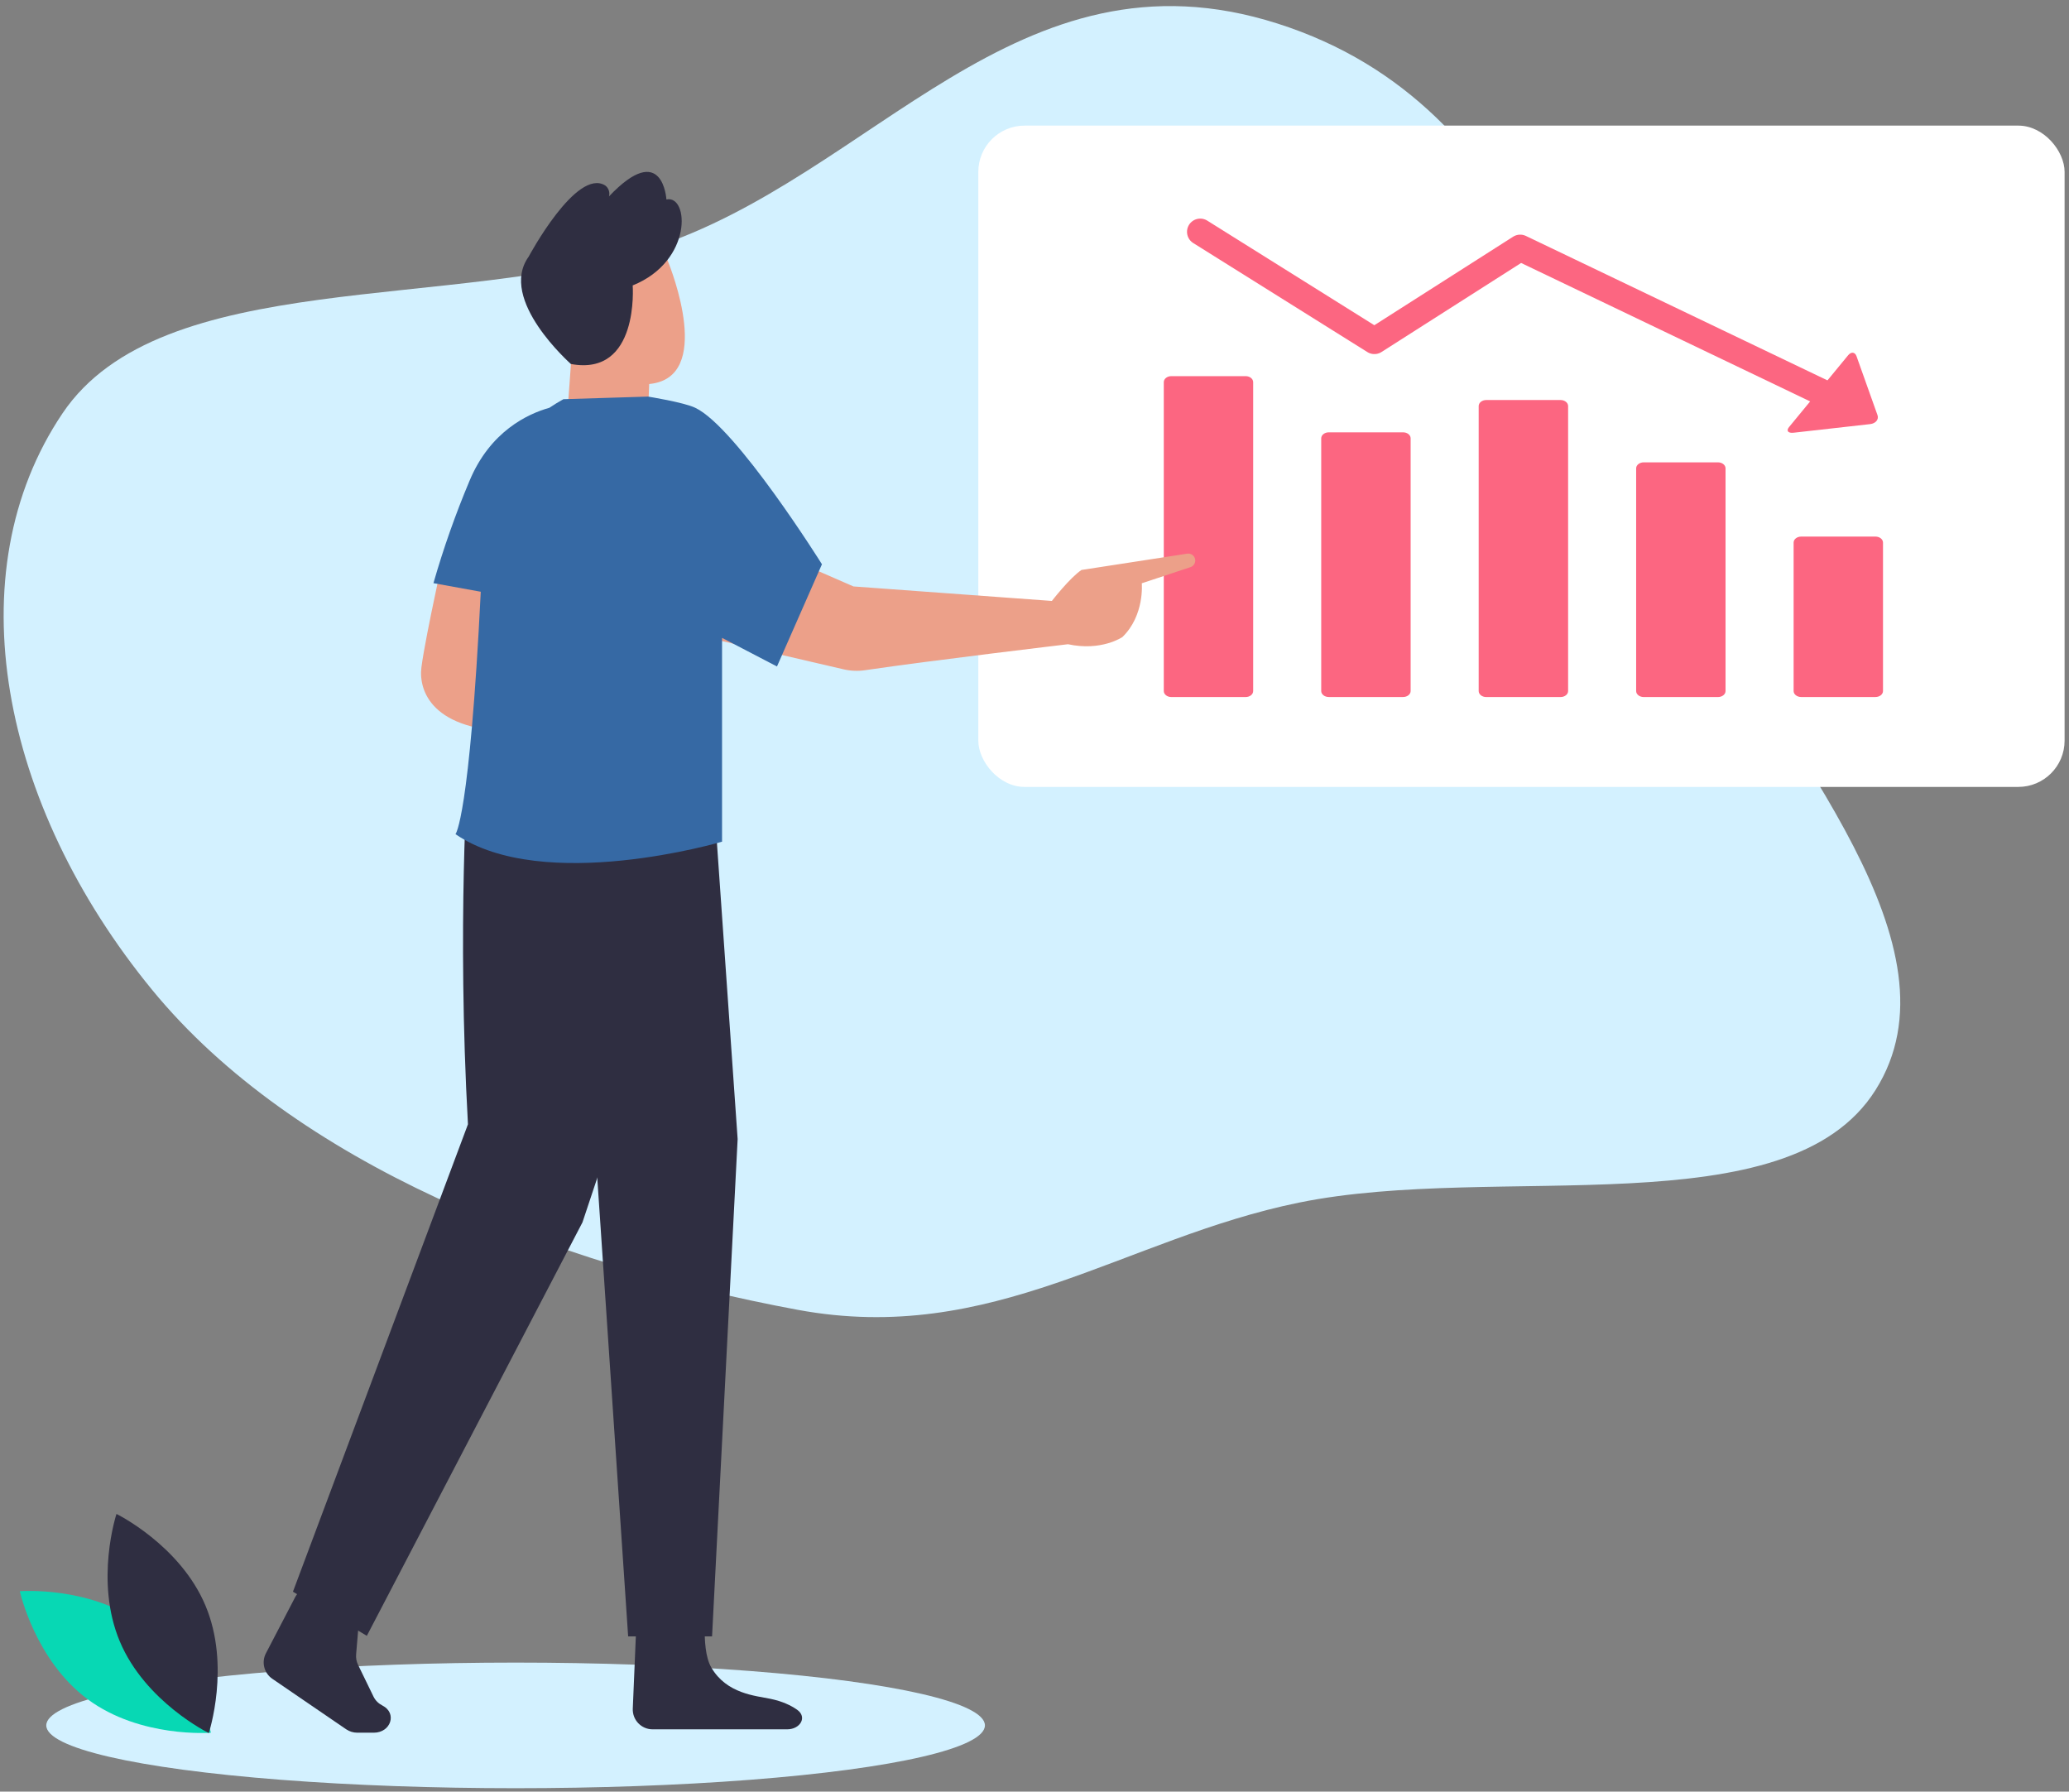 <svg width="313" height="271" viewBox="0 0 313 271" fill="none" xmlns="http://www.w3.org/2000/svg">
<rect x="0" y="0" width="313" height="271" fill="#808080" stroke="none"/>
<ellipse cx="78" cy="260.984" rx="71" ry="9.5" fill="#D3F1FF"/>
<path fill-rule="evenodd" clip-rule="evenodd" d="M9.452 62.527C-6.8 86.668 0.071 121.752 23.019 149.732C44.56 175.996 83.877 191.299 120.66 198.12C150.185 203.594 170.094 187.29 196.522 181.905C226.603 175.774 270.462 185.936 283.725 164.888C297.353 143.262 270.526 113.916 255.855 87.749C238.853 57.427 232.562 16.108 193.27 3.565C153.873 -9.012 132.145 26.757 98.55 37.533C68.406 47.202 24.383 40.347 9.452 62.527Z" fill="#D3F1FF"/>
<rect x="148" y="19" width="164.333" height="100.029" rx="7" fill="white"/>
<path d="M283.718 81.163H272.485C271.853 81.163 271.34 81.569 271.34 82.07V104.525C271.34 105.025 271.853 105.431 272.485 105.431H283.718C284.35 105.431 284.862 105.025 284.862 104.525V82.07C284.862 81.569 284.35 81.163 283.718 81.163Z" fill="#FC6681"/>
<path d="M259.896 69.934H248.663C248.031 69.934 247.518 70.34 247.518 70.84V104.53C247.518 105.03 248.031 105.436 248.663 105.436H259.896C260.528 105.436 261.041 105.03 261.041 104.53V70.84C261.041 70.34 260.528 69.934 259.896 69.934Z" fill="#FC6681"/>
<path d="M236.08 60.508H224.842C224.21 60.508 223.696 60.914 223.696 61.415V104.529C223.696 105.03 224.21 105.436 224.842 105.436H236.08C236.711 105.436 237.225 105.03 237.225 104.529V61.415C237.225 60.914 236.711 60.508 236.08 60.508Z" fill="#FC6681"/>
<path d="M212.258 65.394H201.02C200.388 65.394 199.875 65.8 199.875 66.3V104.525C199.875 105.025 200.388 105.431 201.02 105.431H212.258C212.89 105.431 213.403 105.025 213.403 104.525V66.3C213.403 65.8 212.89 65.394 212.258 65.394Z" fill="#FC6681"/>
<path d="M188.437 56.895H177.203C176.572 56.895 176.059 57.301 176.059 57.801V104.53C176.059 105.03 176.572 105.436 177.203 105.436H188.437C189.068 105.436 189.581 105.03 189.581 104.53V57.801C189.581 57.301 189.068 56.895 188.437 56.895Z" fill="#FC6681"/>
<path d="M270.653 64.592L275.119 59.165L279.586 53.737C280.056 53.166 280.626 53.235 280.86 53.891L282.444 58.341L284.029 62.791C284.262 63.446 283.76 64.056 282.908 64.152L277.127 64.802L271.345 65.452C270.493 65.548 270.183 65.163 270.653 64.592Z" fill="#FC6681"/>
<path d="M181.573 35.066L207.919 51.559L229.977 37.492L279.605 61.26" stroke="#FC6681" stroke-width="4" stroke-miterlimit="3" stroke-linecap="round" stroke-linejoin="round"/>
<path d="M78.309 110.663L81.075 94.058L82.251 86.994L66.784 85.477C66.784 85.477 66.377 87.298 65.874 89.74C65.104 93.367 64.082 98.385 63.751 100.953C63.32 104.427 65.267 110.663 78.309 110.663Z" fill="#ECA089"/>
<path d="M44.652 241.589C45.464 240.032 47.434 239.502 48.917 240.441L52.871 242.944C53.817 243.543 54.351 244.617 54.256 245.732L53.873 250.251C53.827 250.789 53.928 251.33 54.164 251.816L56.51 256.641C56.792 257.22 57.268 257.68 57.843 257.972V257.972C60.132 259.132 59.115 262.088 56.549 262.088H54.051C53.447 262.088 52.857 261.906 52.358 261.565L41.198 253.935C39.944 253.078 39.529 251.419 40.231 250.072L44.652 241.589Z" fill="#2F2E41"/>
<path d="M95.728 258.452C95.656 260.157 97.019 261.578 98.726 261.578H119.085C121.052 261.578 122.186 259.727 120.571 258.602C119.632 257.948 118.341 257.339 116.577 256.969C114.291 256.49 109.945 256.214 107.609 252.232C106.713 250.708 106.562 248.091 106.621 245.955C106.67 244.128 105.257 242.504 103.43 242.504H99.279C97.671 242.504 96.349 243.771 96.281 245.377L95.728 258.452Z" fill="#2F2E41"/>
<path d="M85.724 64.039L97.907 65.941L98.143 59.745L98.207 58.088L98.334 58.073C107.924 57.038 101.628 40.937 100.97 39.323L100.918 39.193L87.468 39.945L86.376 55.047L85.724 64.039Z" fill="#ECA089"/>
<path d="M91.577 28.068C87.216 25.294 79.977 38.822 79.977 38.822C75.297 45.343 86.376 55.047 86.361 55.056C96.757 56.989 95.714 43.173 95.714 43.173C104.846 39.49 104.239 29.43 100.815 30.171C100.815 30.171 100.297 21.104 92.129 29.707C92.209 29.41 92.199 29.095 92.101 28.804C92.003 28.512 91.82 28.256 91.577 28.068Z" fill="#2F2E41"/>
<path d="M112.464 81.443L105.664 96.14L123.715 100.335L127.619 101.241C128.686 101.49 129.791 101.535 130.875 101.375C140.955 99.887 161.565 97.446 161.565 97.446C166.622 98.543 169.796 96.363 169.796 96.363C173.182 93.083 172.731 88.228 172.731 88.228L180.083 85.79C180.337 85.709 180.551 85.535 180.682 85.303C180.813 85.071 180.851 84.798 180.788 84.539C180.726 84.28 180.568 84.054 180.345 83.907C180.123 83.761 179.853 83.704 179.59 83.748L163.607 86.213C161.852 87.386 159.127 90.898 159.127 90.898L129.108 88.703L127.628 88.057L112.464 81.443Z" fill="#ECA089"/>
<path d="M70.793 116.374C70.793 116.374 69.116 139.86 70.793 170.059L44.317 240.762L55.495 247.435L88.117 184.889L101.814 143.775L103.491 119.172L70.793 116.374Z" fill="#2F2E41"/>
<path d="M107.679 116.377L111.591 172.296L107.722 247.517H95.026L90.073 173.974L74.424 116.377H107.679Z" fill="#2F2E41"/>
<path d="M65.571 88.208C67.082 82.946 68.905 77.778 71.03 72.732C74.151 65.234 79.847 62.597 83.11 61.681C83.777 61.232 84.481 60.801 85.233 60.382L98.025 59.988C98.025 59.988 103.384 60.835 105.174 61.681C111.373 64.61 124.345 85.351 124.345 85.351L117.542 100.812L109.232 96.483V127.313C109.232 127.313 82.25 135.292 68.906 126.176C68.906 126.176 71.03 123.823 72.731 89.507L65.571 88.208Z" fill="#3669A4"/>
<path d="M21.63 245.745C29.612 251.654 31.902 262.09 31.902 262.09C31.902 262.09 21.252 262.945 13.271 257.035C5.29 251.126 3 240.689 3 240.689C3 240.689 13.65 239.835 21.63 245.745Z" fill="#07D8B4"/>
<path d="M18.131 248.298C21.987 257.45 31.586 262.141 31.586 262.141C31.586 262.141 34.933 251.995 31.076 242.843C27.22 233.692 17.621 229 17.621 229C17.621 229 14.275 239.147 18.131 248.298Z" fill="#2F2E41"/>
</svg>
